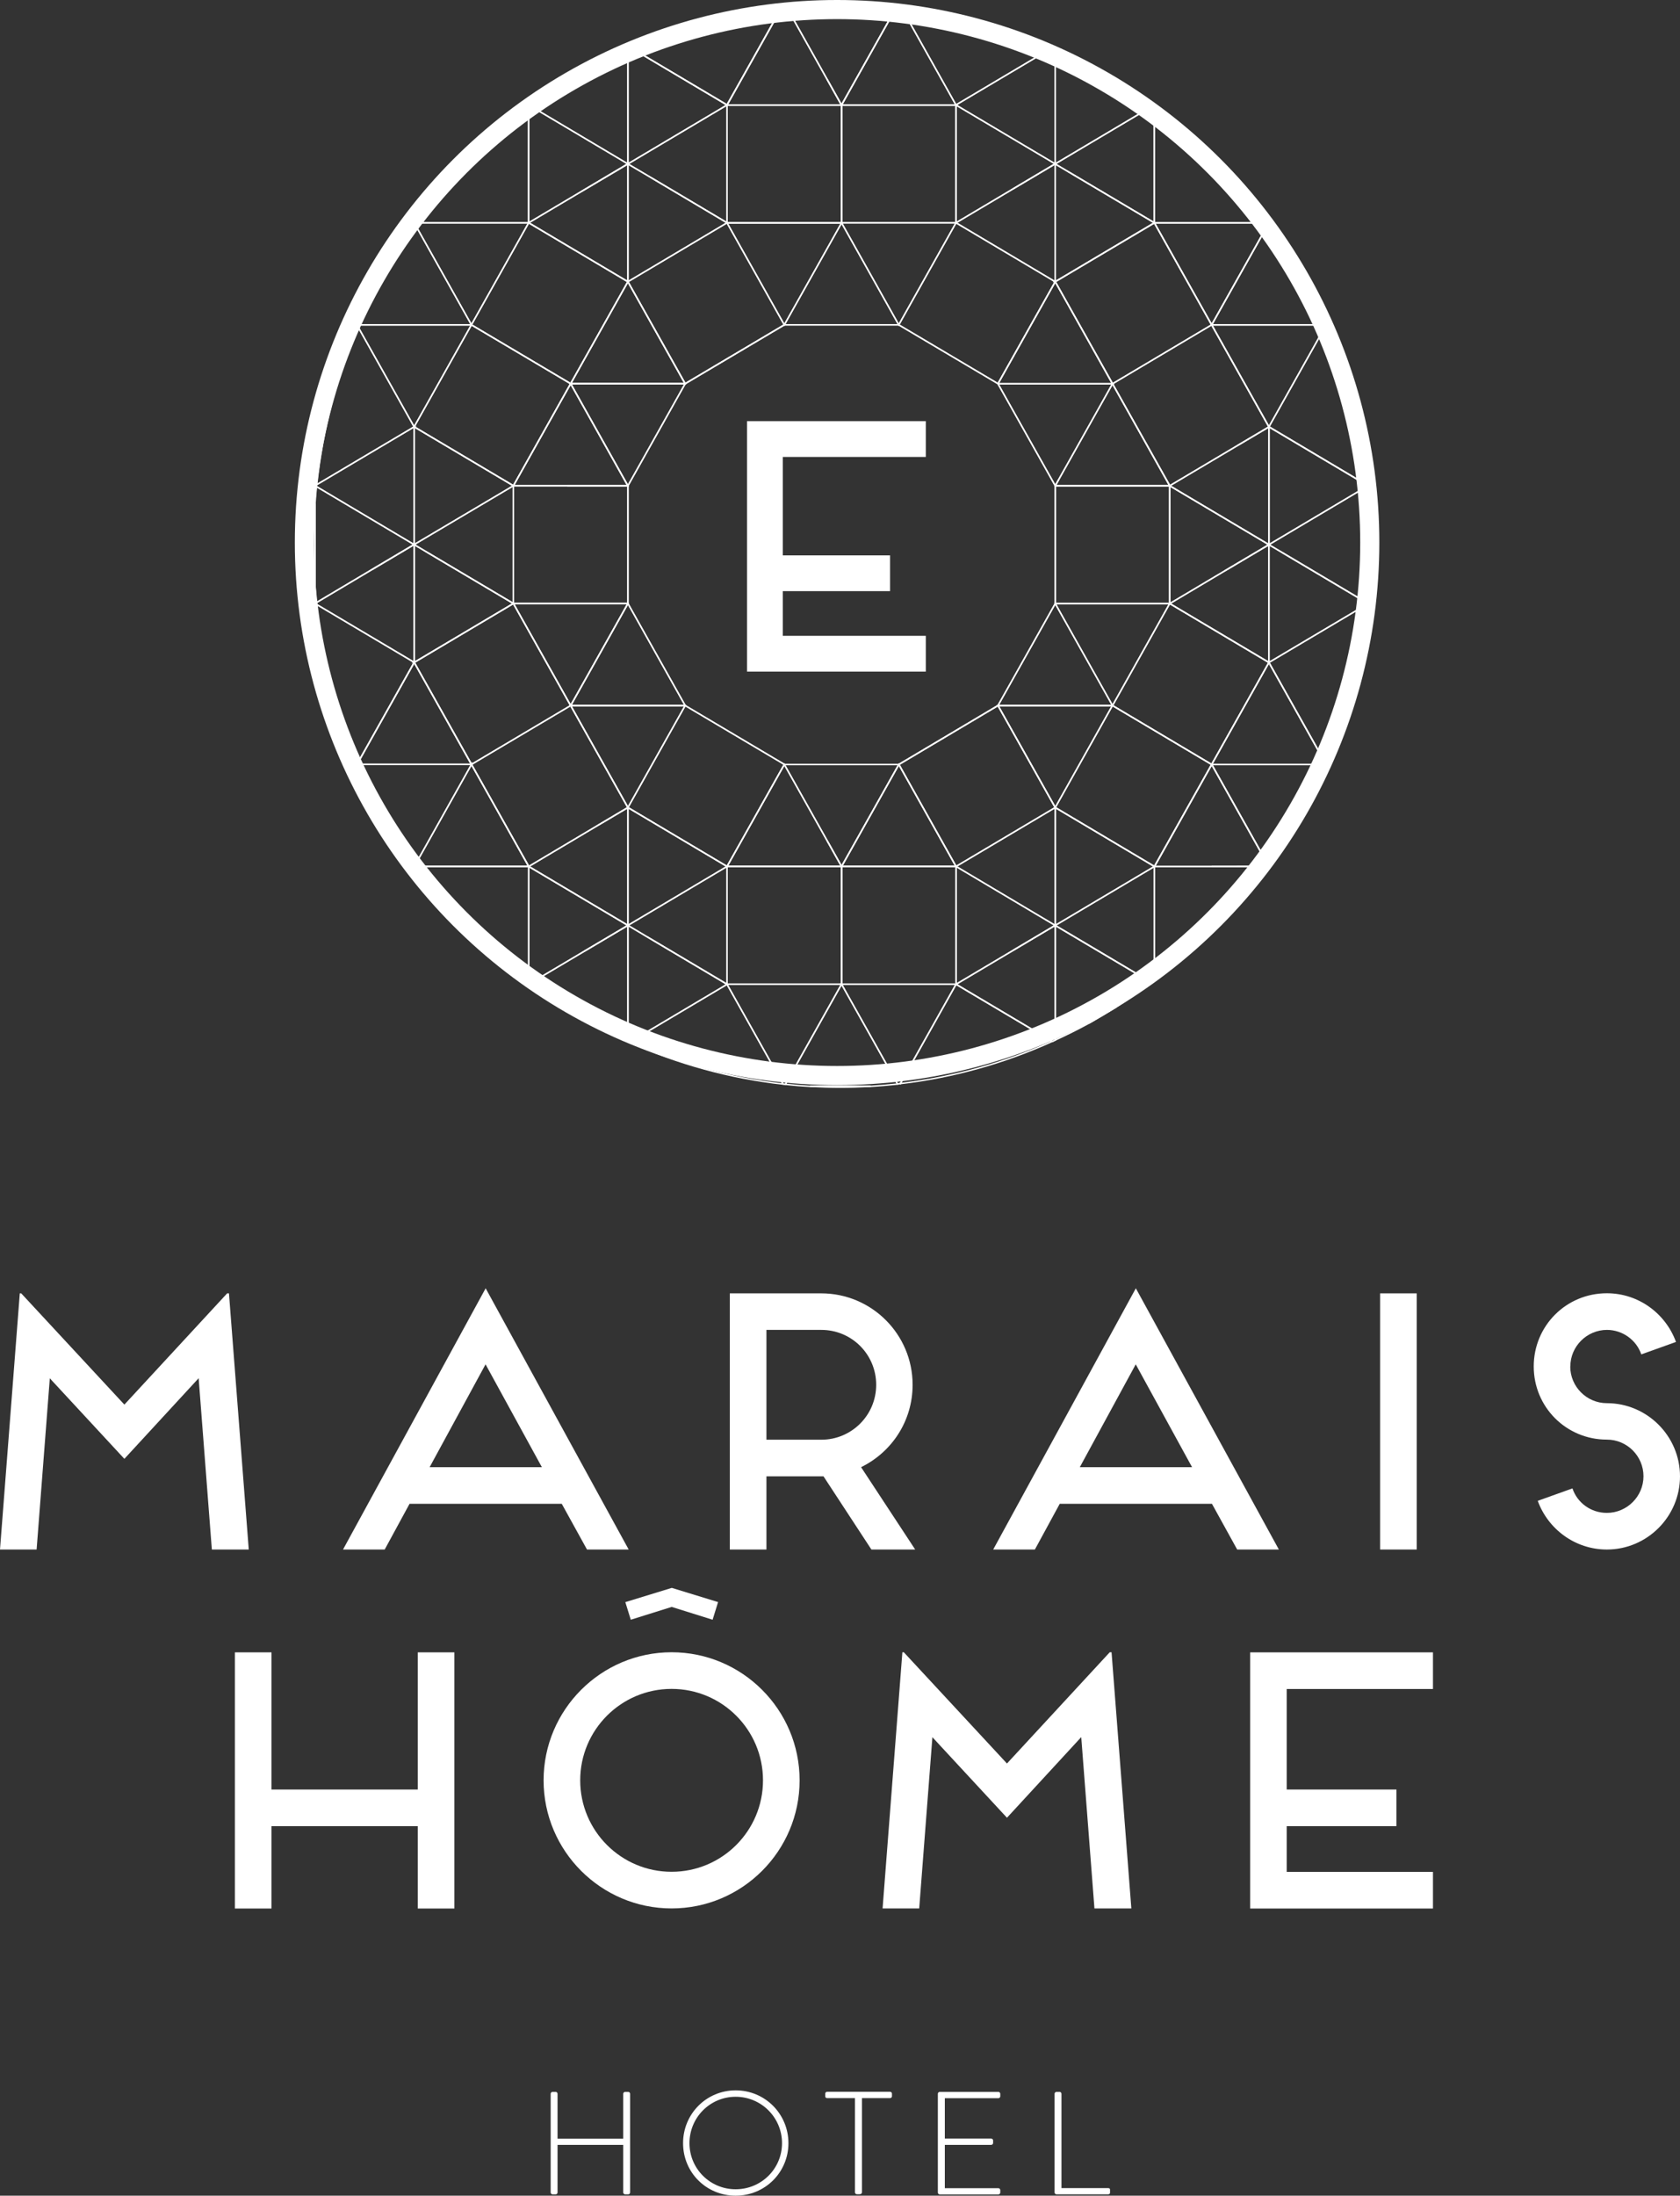 <?xml version="1.0" encoding="UTF-8"?>
<svg id="Layer_2" data-name="Layer 2" xmlns="http://www.w3.org/2000/svg" viewBox="0 0 175.73 229.54">
  <rect x="0" y="0" width="175.73" height="229.54" fill="#333333" stroke="none"/>
  <defs>
    <style>
      .cls-1 {
        fill: #fff;
      }

      .cls-2 {
        stroke-width: 2px;
      }

      .cls-2, .cls-3 {
        fill: none;
        stroke: #fff;
        stroke-miterlimit: 10;
      }

      .cls-3 {
        stroke-width: .15px;
      }
    </style>
  </defs>
  <g id="Calque_1" data-name="Calque 1">
    <g>
      <g>
        <rect class="cls-3" x="105.19" y="87.63" width="0" height="12.06" transform="translate(-32.76 65.24) rotate(-30.04)"/>
        <polygon class="cls-3" points="59.69 73.76 65.68 84.42 65.68 84.42 59.69 73.76"/>
        <polygon class="cls-3" points="142.71 62.87 142.71 62.87 134.12 57.77 142.71 62.87"/>
        <polygon class="cls-3" points="110.38 84.42 110.38 84.42 104.39 73.76 110.38 84.42"/>
        <rect class="cls-3" x="113.37" y="62.31" width="0" height="12.23" transform="translate(-18.98 64.26) rotate(-29.31)"/>
        <polygon class="cls-3" points="116.36 73.76 116.37 73.76 104.39 73.76 116.36 73.76"/>
        <polygon class="cls-3" points="100 90.58 100 90.58 94.02 79.92 100 90.58"/>
        <polygon class="cls-3" points="71.67 73.76 71.66 73.76 59.69 73.76 71.67 73.76 71.67 73.76"/>
        <polygon class="cls-3" points="132.73 44.63 129.52 46.53 132.73 44.63 142.63 50.51 142.63 50.5 132.73 44.62 132.73 44.63"/>
        <polygon class="cls-3" points="82.04 79.92 76.05 90.58 65.68 84.42 65.68 84.42 62.61 86.24 65.68 84.42 76.05 90.58 82.04 79.92 82.04 79.92"/>
        <polygon class="cls-3" points="132.73 56.94 132.73 56.94 128.11 59.68 132.73 56.94"/>
        <polygon class="cls-3" points="65.68 29.45 65.68 29.45 71.66 40.11 59.69 40.11 71.67 40.11 65.68 29.45"/>
        <polygon class="cls-3" points="38.89 59.56 43.32 56.93 43.32 56.93 38.89 59.56"/>
        <polygon class="cls-3" points="86.53 8.32 88.02 10.98 76.05 10.98 88.02 10.98 88.02 10.98 93.81 .67 93.81 .67 88.02 10.98 86.53 8.32"/>
        <path class="cls-3" d="m114.01,106.9l2.69-1.6s.06-.04.09-.06l-2.86,1.7s.05-.03.08-.04Z"/>
        <polygon class="cls-3" points="49.31 79.91 49.32 79.91 43.33 69.25 49.31 79.91"/>
        <rect class="cls-3" x="97.12" y="-.02" width="0" height="11.75" transform="translate(9.57 48.31) rotate(-29.32)"/>
        <path class="cls-3" d="m56.79,103.78l7.36,4.37s.01,0,.02,0l-7.39-4.39s0,0,.01.01Z"/>
        <polygon class="cls-3" points="81.83 .69 81.82 .69 76.05 10.97 65.99 5 65.99 5 76.05 10.98 81.83 .69"/>
        <polygon class="cls-3" points="132.73 44.62 126.74 33.96 132.73 44.62 132.73 44.62"/>
        <polygon class="cls-3" points="61.14 99.43 65.68 96.74 65.68 96.74 61.14 99.43"/>
        <polygon class="cls-3" points="120.75 23.3 126.74 33.96 132.49 23.73 132.49 23.73 126.74 33.96 120.75 23.3"/>
        <polygon class="cls-3" points="132.73 56.94 122.35 50.78 132.73 56.94 132.73 56.94"/>
        <polygon class="cls-3" points="71.67 40.11 82.04 33.96 82.04 33.96 71.67 40.11"/>
        <polygon class="cls-3" points="65.67 17.13 60.86 19.99 65.68 17.14 65.67 17.13"/>
        <polygon class="cls-3" points="138.24 33.96 138.24 33.96 126.74 33.96 138.24 33.96"/>
        <polygon class="cls-3" points="59.33 50.78 65.68 50.78 65.68 50.78 59.69 40.11 65.67 50.78 59.33 50.78"/>
        <polygon class="cls-3" points="111.69 17.92 120.75 23.29 110.37 29.45 110.38 29.45 104.39 40.11 104.39 40.11 110.38 29.45 120.75 23.3 120.75 11.52 120.75 11.51 120.75 23.29 111.69 17.92"/>
        <rect class="cls-3" x="99.16" y="26.37" width="12.06" height="0"/>
        <rect class="cls-3" x="46.38" y="22.74" width="0" height="11.98" transform="translate(-8.13 26.39) rotate(-29.32)"/>
        <polygon class="cls-3" points="110.37 17.13 105.96 19.75 110.37 17.13 110.37 17.13"/>
        <polygon class="cls-3" points="76.05 23.29 68.17 18.61 76.05 23.29 76.05 23.29"/>
        <polygon class="cls-3" points="55.31 90.58 49.32 79.92 49.32 79.92 55.3 90.58 43.5 90.58 43.5 90.58 55.3 90.58 55.31 90.58"/>
        <polygon class="cls-3" points="100.01 102.9 110.07 108.87 110.07 108.87 100.01 102.9 100.01 102.9"/>
        <polygon class="cls-3" points="105.97 99.35 110.37 96.74 110.37 96.74 105.97 99.35"/>
        <polygon class="cls-3" points="53.7 63.09 53.7 50.78 53.7 50.78 59.69 40.11 65.68 29.45 65.68 29.45 55.3 23.29 55.3 23.29 65.68 29.45 59.69 40.11 49.31 33.96 49.31 33.96 59.69 40.11 53.7 50.78 43.32 44.62 43.32 44.62 53.7 50.78 53.7 63.09 44.56 57.67 53.7 63.09 43.32 69.25 43.33 69.25 37.42 79.77 37.42 79.77 43.33 69.25 53.7 63.09"/>
        <polygon class="cls-3" points="116.37 40.11 110.38 29.45 116.36 40.11 116.37 40.11"/>
        <polygon class="cls-3" points="55.3 90.58 65.68 96.74 65.68 96.74 55.3 90.58"/>
        <polygon class="cls-3" points="88.03 90.58 100 90.58 100 90.58 88.03 90.58 88.03 102.9 76.05 102.9 76.05 102.9 88.03 102.9 88.03 102.9 88.03 102.9 88.03 102.9 88.03 90.58"/>
        <polygon class="cls-3" points="120.75 90.59 126.74 79.92 132.73 69.26 132.73 69.25 122.36 63.1 122.36 63.1 132.73 69.26 126.74 79.92 116.37 73.76 116.37 73.76 126.74 79.92 120.75 90.58 110.38 84.42 110.38 84.42 120.75 90.58 120.75 102.49 120.75 102.49 120.75 90.59 120.75 90.59"/>
        <polygon class="cls-3" points="67.71 97.95 76.05 102.9 76.05 102.9 67.71 97.95"/>
        <polygon class="cls-3" points="120.44 102.71 120.44 102.71 111.2 97.23 120.44 102.71"/>
        <rect class="cls-3" x="60.62" y="8.25" width="0" height="11.77" transform="translate(17.53 59.04) rotate(-59.31)"/>
        <rect class="cls-3" x="40.39" y="33.39" width="0" height="11.99" transform="translate(-14.12 24.83) rotate(-29.32)"/>
        <rect class="cls-3" x="37.54" y="33.96" width="11.77" height="0"/>
        <rect class="cls-3" x="38.21" y="60.27" width="0" height="11.88" transform="translate(-38.23 65.28) rotate(-59.31)"/>
        <rect class="cls-3" x="38.21" y="47.96" width="0" height="11.88" transform="translate(-27.64 59.25) rotate(-59.31)"/>
        <rect class="cls-3" x="105.19" y="8.03" width="0" height="12.06" transform="translate(7.09 54.54) rotate(-30.04)"/>
        <polygon class="cls-3" points="76.05 23.29 76.05 23.3 88.03 23.3 88.02 23.29 88.03 23.29 88.03 23.29 88.03 10.98 100 10.98 100 10.98 88.02 10.98 88.02 23.29 76.05 23.29"/>
        <polygon class="cls-3" points="122.35 50.78 110.38 50.78 110.38 50.78 122.35 50.78 122.36 50.78 116.37 40.12 116.37 40.12 122.35 50.78"/>
        <polygon class="cls-3" points="132.52 90.22 132.52 90.22 126.74 79.92 132.52 90.22"/>
        <polygon class="cls-3" points="86.56 87.96 88.03 90.58 76.05 90.58 88.03 90.58 88.03 90.58 94.02 79.92 104.39 73.76 104.39 73.76 94.02 79.92 88.03 90.58 86.56 87.96"/>
        <polygon class="cls-3" points="132.27 90.59 132.27 90.58 126.74 90.59 132.27 90.59"/>
        <polygon class="cls-3" points="110.38 50.78 110.38 50.78 110.74 50.14 110.38 50.78"/>
        <polygon class="cls-3" points="138.29 79.92 138.29 79.92 126.74 79.92 138.29 79.92"/>
        <polygon class="cls-3" points="65.68 63.1 65.68 63.1 59.69 73.76 53.7 63.09 59.69 73.76 65.68 63.1"/>
        <polygon class="cls-3" points="132.73 69.26 138.48 79.5 138.48 79.49 132.73 69.26 132.73 69.26"/>
        <path class="cls-3" d="m38.38,32.1l3.77-6.72c-1.4,2.14-2.66,4.39-3.77,6.72Z"/>
        <path class="cls-3" d="m82.22.64l4.31,7.68,1.49,2.66,5.79-10.3c-1.95-.21-3.92-.33-5.92-.33s-3.8.1-5.67.3Z"/>
        <path class="cls-3" d="m42.61,89.29l-4.61-8.21c1.32,2.88,2.86,5.62,4.61,8.21Z"/>
        <path class="cls-3" d="m49.32,79.91h0,0s-11.83,0-11.83,0c.17.39.33.78.51,1.16l4.61,8.21c.26.39.53.77.8,1.16l5.91-10.53h0Z"/>
        <path class="cls-3" d="m43.32,44.62l-5.87-10.45c-2.21,5.15-3.7,10.69-4.32,16.5l10.2-6.05h0Z"/>
        <polygon class="cls-3" points="94.01 33.96 82.04 33.96 71.67 40.11 65.68 50.78 65.68 50.78 65.68 63.09 65.68 63.09 71.67 73.76 71.67 73.76 71.67 73.76 71.67 73.76 82.04 79.91 82.04 79.92 82.04 79.92 94.02 79.92 104.39 73.76 110.38 63.1 110.38 50.78 110.38 50.78 110.38 50.78 104.39 40.12 104.39 40.12 104.39 40.11 104.39 40.11 104.39 40.11 94.01 33.96"/>
        <polygon class="cls-3" points="71.67 40.11 59.69 40.11 65.68 50.78 71.67 40.11"/>
        <path class="cls-3" d="m55.3,23.29h0s-11.71,0-11.71,0c-.05.07-.1.14-.15.21l5.87,10.45,5.99-10.66Z"/>
        <polygon class="cls-3" points="88.03 23.3 88.03 23.3 76.05 23.3 82.04 33.96 88.03 23.3"/>
        <polygon class="cls-3" points="59.33 50.78 65.67 50.78 59.69 40.11 53.7 50.78 53.7 50.78 53.7 50.78 59.33 50.78"/>
        <polygon class="cls-3" points="65.68 29.45 65.68 29.45 65.68 29.45 59.69 40.11 71.66 40.11 65.68 29.45"/>
        <path class="cls-3" d="m49.31,33.96h-11.77c-.03.07-.06.14-.09.21l5.87,10.45,5.99-10.66Z"/>
        <polygon class="cls-3" points="116.37 40.12 116.37 40.11 116.36 40.11 116.37 40.12 104.39 40.12 110.38 50.78 110.74 50.14 116.37 40.12"/>
        <polygon class="cls-3" points="82.04 79.92 82.04 79.92 82.04 79.92 86.56 87.96 88.03 90.58 94.02 79.92 82.04 79.92 82.04 79.92 82.04 79.92"/>
        <polygon class="cls-3" points="65.68 63.1 65.68 63.09 65.68 63.09 53.7 63.09 59.69 73.76 65.68 63.1"/>
        <path class="cls-3" d="m43.45,23.51c-.44.62-.88,1.24-1.29,1.88l-3.77,6.72c-.29.61-.57,1.23-.84,1.86h11.77s-5.87-10.45-5.87-10.45Z"/>
        <polygon class="cls-3" points="68.17 18.61 65.68 17.14 65.68 17.14 65.68 29.45 65.68 29.45 76.05 23.29 68.17 18.61"/>
        <polygon class="cls-3" points="65.68 17.14 68.17 18.61 76.05 23.29 76.05 10.98 65.68 17.14"/>
        <path class="cls-3" d="m65.68,17.13V5.15c-1.14.52-2.25,1.07-3.35,1.66l-3.83,2.27c-1,.65-1.99,1.33-2.94,2.05l10.12,6.01h0Z"/>
        <polygon class="cls-3" points="65.68 17.14 65.68 17.13 65.68 17.14 60.86 19.99 55.3 23.29 55.3 23.29 55.3 23.29 65.68 29.45 65.68 17.14 65.68 17.14"/>
        <path class="cls-3" d="m65.68,17.13h0s0,0,0,0l10.37-6.16-10.06-5.97c-.1.05-.21.1-.31.14v11.99Z"/>
        <path class="cls-3" d="m55.3,23.29h0s0,0,0,0h0s5.56-3.3,5.56-3.3l4.81-2.86-10.12-6.01c-.08.06-.17.12-.26.19v11.98Z"/>
        <polygon class="cls-3" points="43.32 56.93 43.32 69.24 43.32 69.25 43.32 69.25 53.7 63.09 44.56 57.67 43.32 56.93 43.32 56.93"/>
        <polygon class="cls-3" points="43.32 56.93 44.56 57.67 53.7 63.09 53.7 50.78 43.32 56.93"/>
        <path class="cls-3" d="m43.32,56.93v-12.31l-10.2,6.05c0,.07-.02.13-.02.2l10.22,6.07h0Z"/>
        <path class="cls-3" d="m43.32,56.93h0s0,0,0,0l-4.43,2.63-5.8,3.45c0,.06.02.12.02.17l10.22,6.06v-12.31Z"/>
        <polygon class="cls-3" points="43.32 56.93 43.32 56.93 43.32 56.93 43.32 56.93 53.7 50.78 43.32 44.62 43.32 44.62 43.32 56.93"/>
        <path class="cls-3" d="m43.32,56.93l-10.22-6.07c-.06.59-.11,1.19-.15,1.79v8.7c.04.55.08,1.11.13,1.65l5.8-3.45,4.43-2.63Z"/>
        <polygon class="cls-3" points="88.03 23.3 82.04 33.96 82.04 33.96 94.01 33.96 88.03 23.3"/>
        <polygon class="cls-3" points="59.69 73.76 71.66 73.76 71.67 73.76 65.68 63.09 65.68 63.1 59.69 73.76"/>
        <polygon class="cls-3" points="65.68 50.78 59.33 50.78 53.7 50.78 53.7 50.78 53.7 63.09 65.68 63.09 65.68 50.78"/>
        <path class="cls-3" d="m32.78,57c0,1.47.07,2.91.18,4.35v-8.7c-.11,1.44-.18,2.89-.18,4.35Z"/>
        <polygon class="cls-3" points="76.05 23.29 88.02 23.29 88.02 10.98 88.02 10.98 76.05 10.98 76.05 23.29 76.05 23.29"/>
        <path class="cls-3" d="m55.3,11.32c-4.46,3.37-8.41,7.41-11.71,11.98h11.71v-11.98Z"/>
        <polygon class="cls-3" points="49.31 33.95 49.31 33.95 49.31 33.96 49.31 33.96 59.69 40.11 65.68 29.45 55.3 23.29 55.3 23.29 49.31 33.95"/>
        <polygon class="cls-3" points="49.31 33.95 49.31 33.96 43.32 44.62 43.32 44.62 43.32 44.62 43.32 44.62 53.7 50.78 59.69 40.11 49.31 33.96 49.31 33.96 49.31 33.95"/>
        <path class="cls-3" d="m58.5,9.08l3.83-2.27c-1.31.71-2.58,1.46-3.83,2.27Z"/>
        <path class="cls-3" d="m88.02,10.98l-1.49-2.66-4.31-7.68c-.13.01-.26.04-.39.05l-5.78,10.29h11.98Z"/>
        <path class="cls-3" d="m81.82.69c-5.57.63-10.89,2.11-15.84,4.31l10.06,5.97,5.77-10.28Z"/>
        <polygon class="cls-3" points="71.67 40.11 82.04 33.96 76.05 23.3 76.05 23.29 65.68 29.45 65.68 29.45 71.67 40.11"/>
        <path class="cls-3" d="m49.31,79.91l-5.99-10.66-5.91,10.52s.04.1.06.14h11.83s0,0,0,0Z"/>
        <path class="cls-3" d="m43.32,69.25h0s-10.21-6.06-10.21-6.06c.62,5.84,2.1,11.41,4.31,16.58l5.91-10.52h0Z"/>
        <polygon class="cls-3" points="59.69 73.76 53.7 63.09 43.33 69.25 49.32 79.91 49.32 79.91 59.69 73.76"/>
        <path class="cls-3" d="m109.94,5.08c-4.9-2.2-10.17-3.69-15.7-4.35l5.75,10.24,9.94-5.9Z"/>
        <polygon class="cls-3" points="94.01 33.96 100 23.29 88.03 23.29 88.03 23.29 88.02 23.29 88.03 23.3 88.03 23.3 94.01 33.96"/>
        <path class="cls-3" d="m126.74,33.96l5.75-10.23c-.1-.14-.2-.29-.3-.43h-11.44l5.99,10.66Z"/>
        <polygon class="cls-3" points="110.37 29.45 110.37 29.45 120.75 23.29 111.69 17.92 110.37 17.14 110.37 17.14 110.37 29.45 110.37 29.45"/>
        <path class="cls-3" d="m110.37,17.14l1.32.78,9.05,5.37v-11.78c-.13-.1-.27-.19-.4-.29l-9.97,5.92Z"/>
        <path class="cls-3" d="m100,10.98h0s0,0,0,0h0s10.37,6.15,10.37,6.15h0s0-11.86,0-11.86c-.14-.07-.29-.13-.43-.2l-9.94,5.9h0Z"/>
        <polygon class="cls-3" points="105.96 19.75 100 23.29 100 23.29 110.37 29.45 110.37 17.14 110.37 17.14 110.37 17.13 110.37 17.13 105.96 19.75"/>
        <path class="cls-3" d="m110.37,17.13h0s0,0,0,0l9.97-5.92c-3.09-2.32-6.43-4.32-9.97-5.94v11.86Z"/>
        <polygon class="cls-3" points="100 10.98 100 23.29 105.96 19.75 110.37 17.13 100 10.98 100 10.98 100 10.98 100 10.98 100 10.98 100 10.98 100 10.98"/>
        <path class="cls-3" d="m138.24,33.96c-1.57-3.63-3.5-7.05-5.75-10.23l-5.75,10.23h11.5Z"/>
        <path class="cls-3" d="m100,10.98h0,0s0,0,0,0l-5.75-10.25c-.15-.02-.29-.04-.43-.06l-5.79,10.31h11.97Z"/>
        <path class="cls-3" d="m132.19,23.3c-3.23-4.48-7.09-8.45-11.44-11.78v11.78h11.44Z"/>
        <polygon class="cls-3" points="100 23.29 100 23.29 100 23.29 100 10.98 100 10.98 88.03 10.98 88.03 23.29 88.03 23.29 100 23.29"/>
        <polygon class="cls-3" points="104.39 40.12 116.37 40.12 116.36 40.11 110.38 29.45 104.39 40.11 104.39 40.12 104.39 40.12"/>
        <polygon class="cls-3" points="100 23.29 94.01 33.96 104.39 40.11 104.39 40.11 110.38 29.45 110.37 29.45 110.37 29.45 100 23.29"/>
        <polygon class="cls-3" points="116.37 40.12 126.74 33.96 120.75 23.3 110.38 29.45 116.37 40.11 116.37 40.12"/>
        <path class="cls-3" d="m87.89,113.66c1.07,0,2.13-.04,3.18-.1h-6.34c1.05.06,2.1.1,3.17.1Z"/>
        <path class="cls-3" d="m88.03,102.9h-11.98l5.85,10.42c.08,0,.17.02.25.03l5.87-10.46h0Z"/>
        <path class="cls-3" d="m67.71,97.95l-2.03-1.21h0v12.12c.06.03.12.06.19.09l10.19-6.05-8.34-4.95Z"/>
        <polygon class="cls-3" points="76.05 90.58 65.68 96.74 67.71 97.95 76.05 102.9 76.05 90.58"/>
        <polygon class="cls-3" points="65.68 84.42 62.61 86.24 55.31 90.58 55.31 90.58 55.3 90.58 65.68 96.74 65.68 96.74 65.68 84.42"/>
        <path class="cls-3" d="m65.68,96.74h0s0,0,0,0l-4.54,2.69-5.68,3.37c.44.33.87.65,1.32.96l7.39,4.39c.5.24,1,.47,1.51.7v-12.12h0Z"/>
        <polygon class="cls-3" points="76.05 90.58 65.68 84.42 65.68 96.74 65.68 96.74 65.68 96.74 65.68 96.74 76.05 90.58"/>
        <path class="cls-3" d="m65.68,96.74l-10.37-6.16v12.11c.05.04.1.07.15.11l5.68-3.37,4.54-2.69Z"/>
        <path class="cls-3" d="m88.03,102.9l-5.87,10.46c.85.09,1.71.16,2.57.21h6.34c.95-.06,1.88-.14,2.82-.24l-5.85-10.42Z"/>
        <polygon class="cls-3" points="88.03 90.58 88.03 90.58 76.05 90.58 76.05 102.9 76.05 102.9 88.03 102.9 88.03 90.58"/>
        <path class="cls-3" d="m43.5,90.58c3.32,4.62,7.3,8.71,11.8,12.11v-12.11h-11.8Z"/>
        <path class="cls-3" d="m64.15,108.15l-7.36-4.37c2.33,1.64,4.79,3.11,7.36,4.37Z"/>
        <polygon class="cls-3" points="62.61 86.24 65.68 84.42 65.68 84.42 65.68 84.42 65.68 84.42 59.69 73.76 49.32 79.91 49.32 79.92 55.31 90.58 55.31 90.58 62.61 86.24"/>
        <polygon class="cls-3" points="86.56 87.96 82.04 79.92 82.04 79.92 76.05 90.58 88.03 90.58 86.56 87.96"/>
        <polygon class="cls-3" points="71.67 73.76 59.69 73.76 65.68 84.42 71.67 73.76"/>
        <path class="cls-3" d="m49.32,79.92h0s-5.91,10.53-5.91,10.53c.03.05.06.09.1.14h11.8s-5.99-10.66-5.99-10.66Z"/>
        <polygon class="cls-3" points="71.67 73.76 65.68 84.42 65.68 84.42 65.68 84.42 65.68 84.42 76.05 90.58 82.04 79.92 82.04 79.92 82.04 79.92 82.04 79.91 71.67 73.76 71.67 73.76 71.67 73.76 71.67 73.76 71.67 73.76"/>
        <path class="cls-3" d="m76.05,102.9l-10.19,6.05c5.01,2.25,10.39,3.75,16.04,4.38l-5.85-10.42h0Z"/>
        <polygon class="cls-3" points="94.02 79.92 100 90.58 110.38 84.42 110.38 84.42 104.39 73.76 94.02 79.92"/>
        <path class="cls-3" d="m132.53,90.22c2.26-3.2,4.19-6.65,5.77-10.3h-11.55l5.79,10.3Z"/>
        <polygon class="cls-3" points="116.37 73.76 122.35 63.1 122.35 63.1 110.38 63.1 110.38 63.1 116.37 73.76"/>
        <path class="cls-3" d="m120.75,90.59h0s5.99,0,5.99,0h5.54c.09-.12.17-.24.25-.36l-5.78-10.3-5.99,10.67Z"/>
        <path class="cls-3" d="m132.73,69.26h0s-5.99,10.66-5.99,10.66h11.55c.06-.14.13-.28.19-.42l-5.75-10.24h0Z"/>
        <polygon class="cls-3" points="110.38 84.42 116.36 73.76 104.39 73.76 110.38 84.42"/>
        <path class="cls-3" d="m88.03,102.9h0,0s0,0,0,0l5.85,10.42c.1-.01.19-.03.29-.04l5.83-10.39h-11.98Z"/>
        <polygon class="cls-3" points="116.37 73.76 110.38 63.1 110.38 63.1 104.39 73.76 104.39 73.76 116.37 73.76"/>
        <path class="cls-3" d="m132.73,56.94h0v12.31h0s9.92-5.88,9.92-5.88c.02-.17.05-.33.06-.5l-8.59-5.1-1.39-.82Z"/>
        <path class="cls-3" d="m132.73,56.94l1.39.82,8.59,5.1c.19-1.93.29-3.88.29-5.86s-.11-4.01-.31-5.98l-9.97,5.92Z"/>
        <polygon class="cls-3" points="122.36 50.78 122.35 50.78 132.73 56.94 132.73 56.94 132.73 44.63 129.52 46.53 122.36 50.78 122.36 50.78"/>
        <polygon class="cls-3" points="128.11 59.68 122.36 63.1 122.36 63.1 122.36 63.1 132.73 69.25 132.73 56.94 132.73 56.94 132.73 56.94 132.73 56.94 128.11 59.68"/>
        <path class="cls-3" d="m132.73,56.94h0s0,0,0,0l9.97-5.92c-.02-.17-.04-.35-.06-.52l-9.9-5.88v12.31Z"/>
        <polygon class="cls-3" points="122.35 63.1 122.35 63.1 122.36 63.1 122.36 63.1 128.11 59.68 132.73 56.94 122.35 50.78 122.35 63.1"/>
        <path class="cls-3" d="m110.38,96.74h0v11.99c1.21-.56,2.39-1.14,3.55-1.78l2.86-1.7c1.25-.79,2.47-1.64,3.65-2.53l-9.24-5.48-.83-.49Z"/>
        <path class="cls-3" d="m110.38,96.74l.83.49,9.24,5.48c.1-.08.21-.15.31-.22v-11.91l-10.37,6.16Z"/>
        <polygon class="cls-3" points="110.38 84.42 100 90.58 100 90.58 100 90.58 100.01 90.58 100.01 90.58 110.37 96.74 110.38 96.74 110.38 84.42"/>
        <path class="cls-3" d="m110.38,96.74h0s0,0,0,0l-4.41,2.62-5.96,3.54h0s10.07,5.98,10.07,5.98c.1-.05.2-.09.3-.14v-11.99h0Z"/>
        <polygon class="cls-3" points="110.38 96.74 110.38 96.74 110.38 96.74 110.38 96.74 120.75 90.58 110.38 84.42 110.38 84.42 110.38 96.74"/>
        <polygon class="cls-3" points="100.01 90.58 100.01 90.58 100 90.58 100 90.58 100 90.58 100 90.58 100.01 90.58 100.01 102.89 105.97 99.35 110.37 96.74 100.01 90.58"/>
        <polygon class="cls-3" points="88.03 90.58 100 90.58 100 90.58 100 90.58 100 90.58 100 90.58 94.02 79.92 88.03 90.58"/>
        <path class="cls-3" d="m120.75,90.59h0v11.9c4.39-3.36,8.27-7.37,11.52-11.9h-11.52Z"/>
        <polygon class="cls-3" points="100.01 90.58 100 90.58 88.03 90.58 88.03 102.9 88.03 102.9 100.01 102.9 100.01 102.9 100.01 102.89 100.01 90.58"/>
        <polygon class="cls-3" points="122.35 63.1 122.35 50.78 110.38 50.78 110.38 50.78 110.38 63.1 122.35 63.1"/>
        <polygon class="cls-3" points="116.37 73.76 116.37 73.76 116.37 73.76 116.37 73.76 126.74 79.92 132.73 69.26 122.36 63.1 122.35 63.1 116.37 73.76"/>
        <polygon class="cls-3" points="116.37 73.76 116.36 73.76 110.38 84.42 110.38 84.42 110.38 84.42 110.38 84.42 120.75 90.58 126.74 79.92 116.37 73.76 116.37 73.76 116.37 73.76"/>
        <polygon class="cls-3" points="116.37 40.12 116.37 40.12 122.36 50.78 122.36 50.78 129.52 46.53 132.73 44.63 132.73 44.62 132.73 44.62 132.73 44.62 126.74 33.96 116.37 40.12"/>
        <path class="cls-3" d="m132.73,44.62l5.72-10.18c-.07-.16-.14-.32-.21-.48h-11.5l5.99,10.66Z"/>
        <polygon class="cls-3" points="122.35 50.78 116.37 40.12 116.37 40.12 110.74 50.14 110.38 50.78 110.38 50.78 110.38 50.78 122.35 50.78"/>
        <path class="cls-3" d="m132.73,44.62h0s0,0,0,0l9.9,5.88c-.63-5.65-2.06-11.04-4.18-16.06l-5.72,10.18h0Z"/>
        <path class="cls-3" d="m132.73,69.26l5.75,10.24c2.12-5.04,3.55-10.45,4.17-16.13l-9.92,5.89h0Z"/>
        <path class="cls-3" d="m94.17,113.28c5.6-.65,10.94-2.17,15.9-4.41l-10.06-5.97-5.83,10.39Z"/>
        <path class="cls-3" d="m116.7,105.3l-2.69,1.6c.91-.51,1.81-1.04,2.69-1.6Z"/>
      </g>
      <path class="cls-1" d="m81.88,47.78v10.28h11.22v3.74h-11.22v4.67h14.96v3.74h-18.7v-26.18h18.7v3.74h-14.96Z"/>
      <circle class="cls-2" cx="87.56" cy="56.72" r="55.72"/>
      <g>
        <path class="cls-1" d="m20.77,144.09l-7.76,8.42-7.8-8.42-1.38,17.9H0l2.07-26.78h.15l10.79,11.63,10.75-11.63h.19l2.07,26.78h-3.86l-1.38-17.9Z"/>
        <path class="cls-1" d="m58.75,157.21h-15.91l-2.6,4.78h-4.36l14.92-27.31,14.96,27.31h-4.36l-2.64-4.78Zm-2.07-3.83l-5.89-10.75-5.85,10.75h11.74Z"/>
        <path class="cls-1" d="m95.74,161.99h-4.59l-5.01-7.65h-5.97v7.65h-3.83v-26.78h9.56c5.28,0,9.56,4.28,9.56,9.56,0,3.79-2.18,7.04-5.39,8.61l5.66,8.61Zm-15.57-11.48h5.74c3.17,0,5.74-2.56,5.74-5.74s-2.56-5.74-5.74-5.74h-5.74v11.47Z"/>
        <path class="cls-1" d="m126.76,157.21h-15.91l-2.6,4.78h-4.36l14.92-27.31,14.96,27.31h-4.36l-2.64-4.78Zm-2.07-3.83l-5.89-10.75-5.85,10.75h11.74Z"/>
        <path class="cls-1" d="m144.36,161.99v-26.78h3.83v26.78h-3.83Z"/>
        <path class="cls-1" d="m164.25,142.86c0,2.1,1.72,3.83,3.83,3.83,4.21,0,7.65,3.44,7.65,7.65s-3.44,7.65-7.65,7.65c-3.33,0-6.16-2.14-7.23-5.09l3.63-1.3c.5,1.49,1.91,2.56,3.6,2.56,2.1,0,3.83-1.72,3.83-3.83s-1.72-3.83-3.83-3.83c-4.25,0-7.65-3.4-7.65-7.65s3.4-7.65,7.65-7.65c3.33,0,6.16,2.14,7.23,5.09l-3.63,1.3c-.5-1.49-1.95-2.56-3.59-2.56-2.1,0-3.83,1.72-3.83,3.82Z"/>
        <path class="cls-1" d="m47.53,172.74v26.78h-3.83v-8.61h-15.3v8.61h-3.83v-26.78h3.83v14.34h15.3v-14.34h3.83Z"/>
        <path class="cls-1" d="m70.25,199.51c-7.38,0-13.39-6.01-13.39-13.39s6.01-13.39,13.39-13.39,13.39,6,13.39,13.39-6.01,13.39-13.39,13.39Zm-9.56-13.39c0,5.28,4.28,9.56,9.56,9.56s9.56-4.28,9.56-9.56-4.28-9.56-9.56-9.56-9.56,4.28-9.56,9.56Zm14.42-18.63l-.57,1.84-4.28-1.34-4.28,1.34-.57-1.84,4.86-1.49,4.86,1.49Z"/>
        <path class="cls-1" d="m113.09,181.61l-7.76,8.42-7.8-8.42-1.38,17.9h-3.83l2.07-26.78h.15l10.79,11.63,10.75-11.63h.19l2.07,26.78h-3.86l-1.38-17.9Z"/>
        <path class="cls-1" d="m134.59,176.56v10.52h11.48v3.83h-11.48v4.78h15.3v3.83h-19.12v-26.78h19.12v3.83h-15.3Z"/>
      </g>
      <g>
        <path class="cls-1" d="m57.6,218.89c0-.11.09-.2.2-.2h.32c.12,0,.2.09.2.2v4.69h6.87v-4.69c0-.11.09-.2.2-.2h.32c.12,0,.2.09.2.2v10.31c0,.11-.08.2-.2.2h-.32c-.11,0-.2-.09-.2-.2v-4.97h-6.87v4.97c0,.11-.08.2-.2.2h-.32c-.11,0-.2-.09-.2-.2v-10.31Z"/>
        <path class="cls-1" d="m76.95,218.53c3.07,0,5.52,2.46,5.52,5.52s-2.45,5.49-5.52,5.49-5.5-2.42-5.5-5.49,2.45-5.52,5.5-5.52Zm0,10.34c2.68,0,4.85-2.14,4.85-4.82s-2.17-4.85-4.85-4.85-4.83,2.17-4.83,4.85,2.16,4.82,4.83,4.82Z"/>
        <path class="cls-1" d="m89.44,219.34h-2.92c-.15,0-.2-.09-.2-.23v-.23c0-.12.09-.2.2-.2h6.58c.12,0,.2.09.2.2v.26c0,.11-.08.2-.2.2h-2.94v9.85c0,.11-.09.2-.25.2h-.28c-.11,0-.2-.09-.2-.2v-9.85Z"/>
        <path class="cls-1" d="m98.1,218.89c0-.11.09-.2.2-.2h6.13c.11,0,.2.09.2.2v.26c0,.11-.09.2-.2.2h-5.6v4.22h4.85c.11,0,.2.09.2.2v.26c0,.11-.09.2-.2.2h-4.85v4.53h5.6c.11,0,.2.09.2.2v.25c0,.11-.09.2-.2.2h-6.13c-.11,0-.2-.09-.2-.2v-10.31Z"/>
        <path class="cls-1" d="m110.31,218.89c0-.11.09-.2.2-.2h.34c.09,0,.18.09.18.2v9.86h4.88c.18,0,.2.09.2.2v.28c0,.11-.09.17-.2.17h-5.4c-.11,0-.2-.09-.2-.2v-10.31Z"/>
      </g>
    </g>
  </g>
</svg>